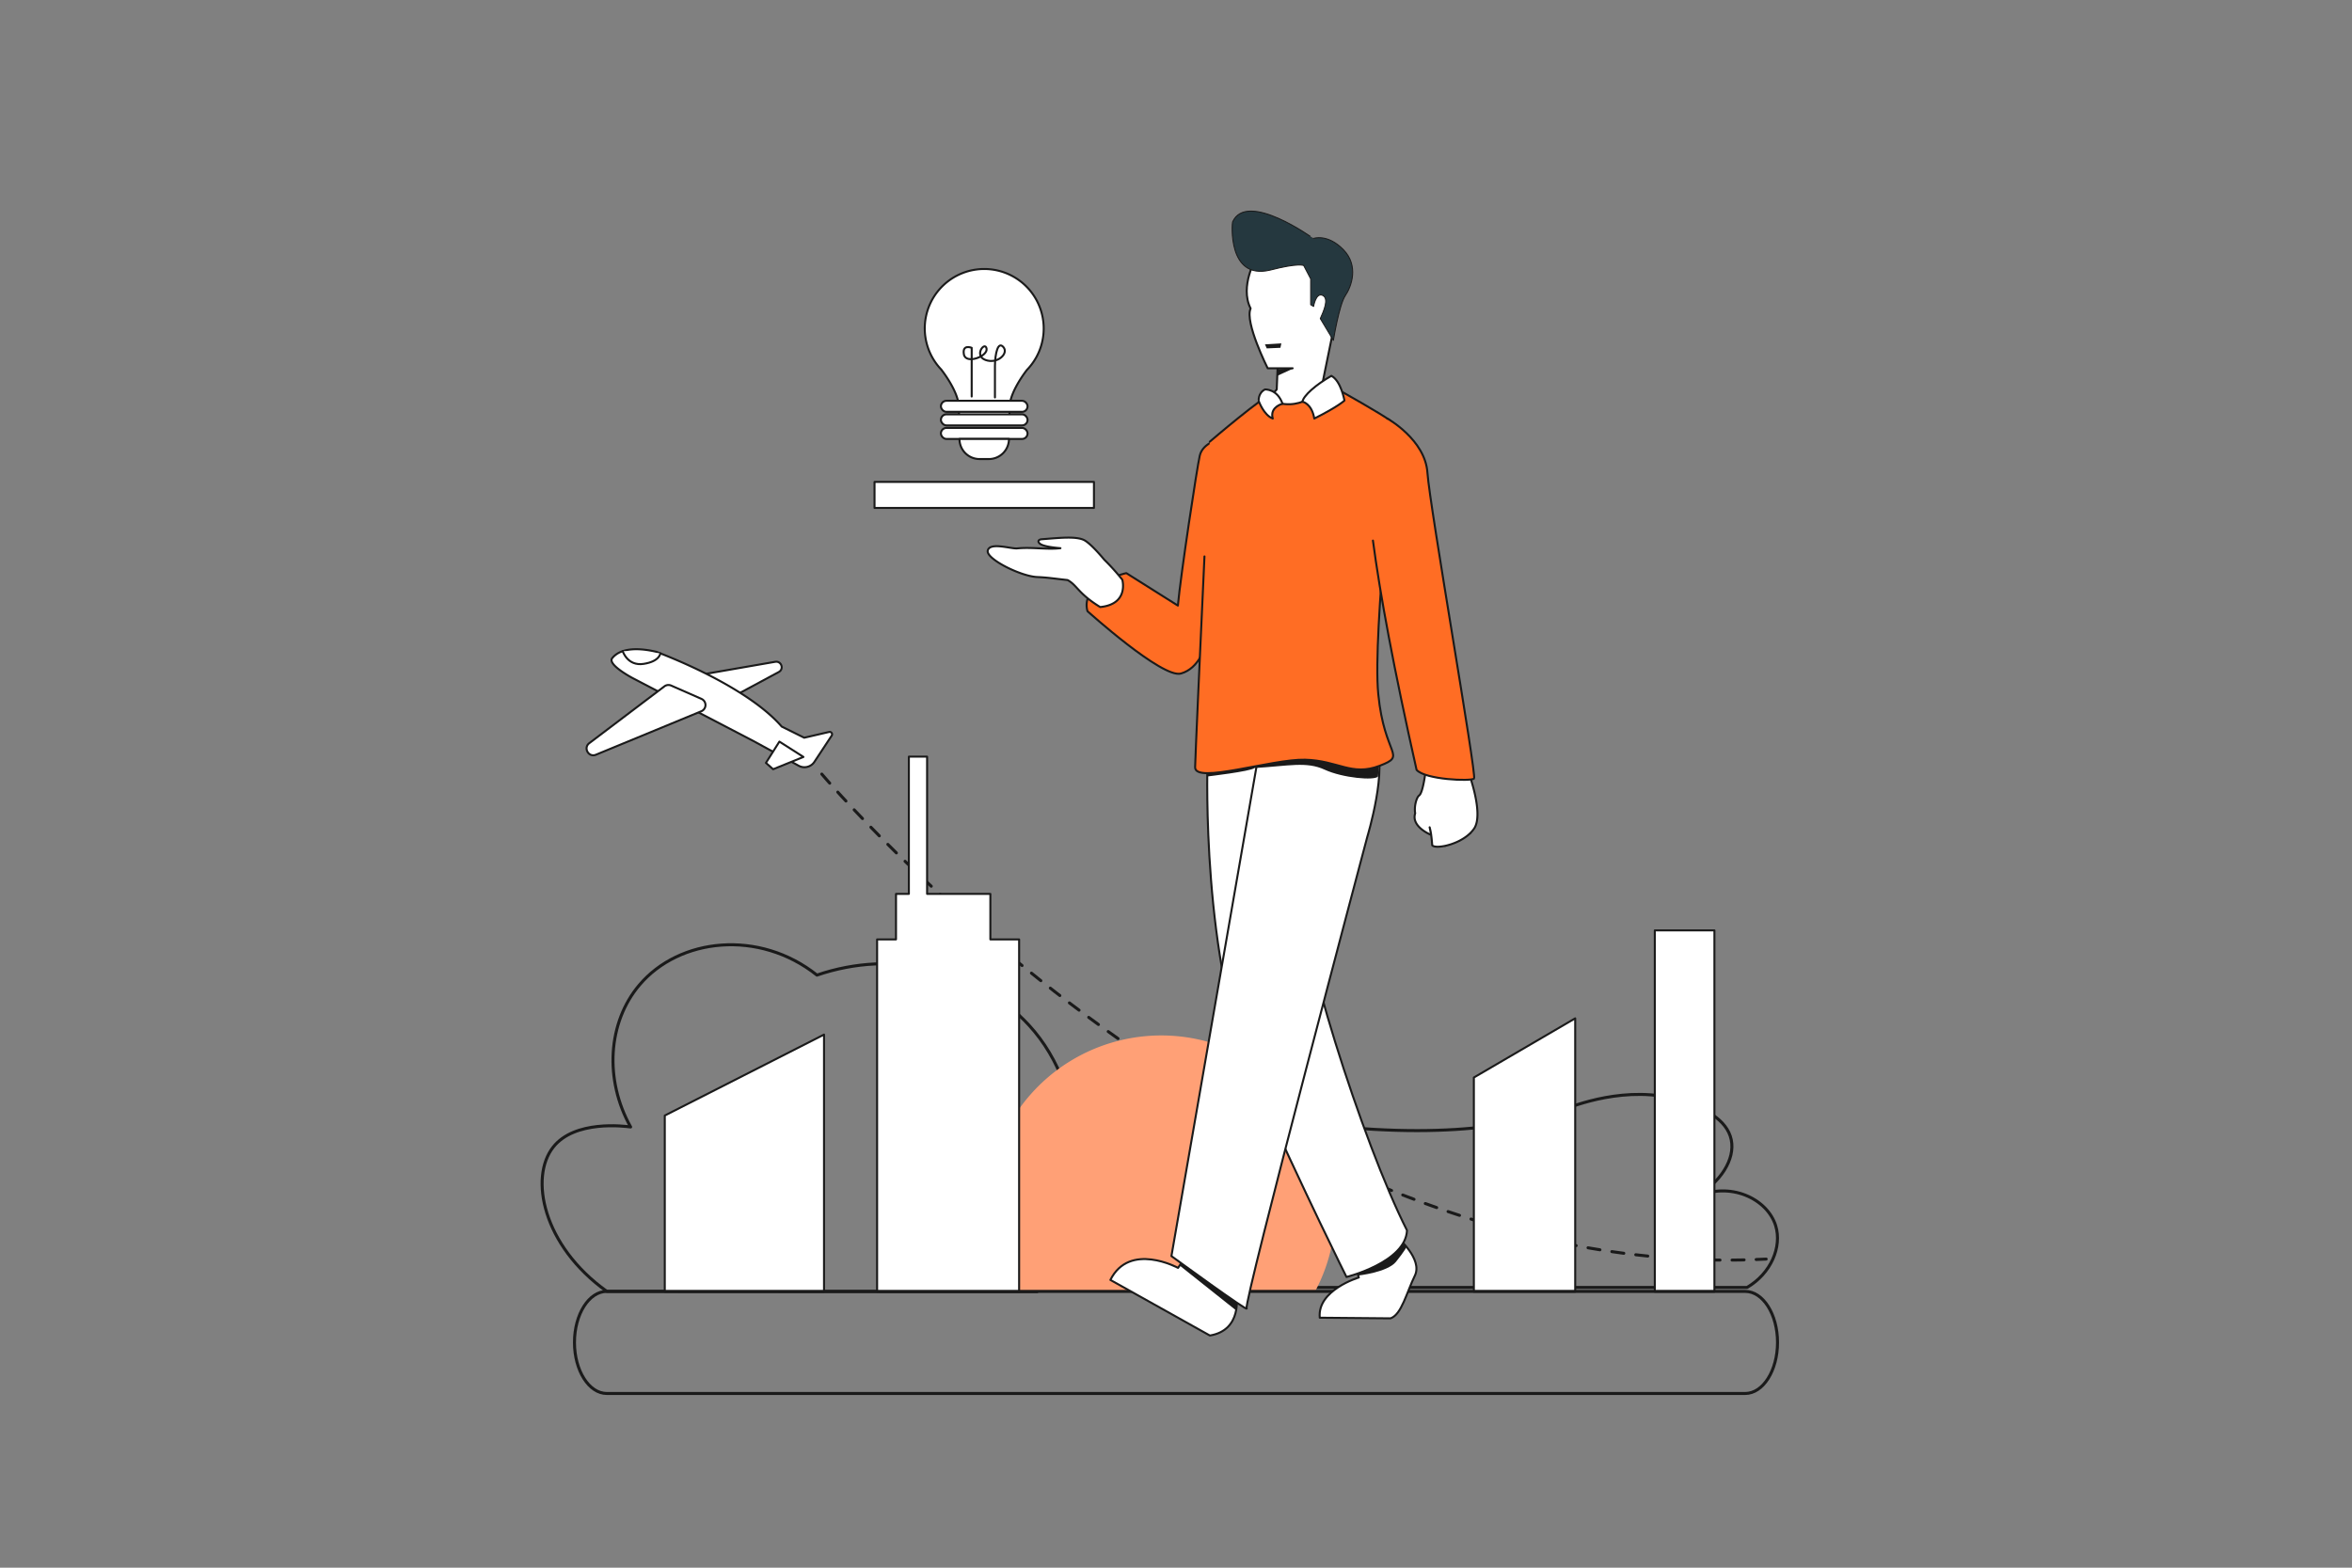 <svg xmlns="http://www.w3.org/2000/svg" viewBox="0 0 2340 1560" id="_1"><rect x="0" y="0" width="2340" height="1560" fill="#808080" stroke="none"/><defs><style>.cls-1,.cls-3,.cls-5{fill:none;}.cls-1,.cls-2,.cls-3,.cls-5,.cls-7,.cls-8{stroke:#1a1a1a;stroke-linecap:round;stroke-linejoin:round;}.cls-1,.cls-3{stroke-width:3px;}.cls-2{fill:#fff;}.cls-2,.cls-5,.cls-7{stroke-width:2px;}.cls-3{stroke-dasharray:12;}.cls-4{fill:#ffa076;}.cls-6{fill:#1a1a1a;}.cls-7{fill:#ff6d24;}.cls-8{fill:#25383f;}</style></defs><path d="M1266.25,1112.73c149.74,23.54,238.08,9.52,292.28-9.79,13.09-4.66,70.33-26.08,124-4.28,10.85,4.41,35.64,14.47,39.92,35.65,3.89,19.26-10.33,42-35.65,57,34.31-16.32,71.61,1.53,79.85,28.51,6.38,20.92-4.7,47.4-28.52,61.31H1223.32Z" class="cls-1"></path><path d="M603.75,1285.05c-64-45.72-77.12-113.54-53.34-143.61,21.39-27.07,70.57-20.86,77-20C601,1074.16,604.85,1017.23,636,980.33c39.9-47.35,119.44-55.65,176.79-10,76-26.06,159.33-6.26,211,49.9,61.07,66.34,64,186,8.08,265.09Z" class="cls-1"></path><path d="M690.1,672.64l81.22-14.09c6.08-1,8.94,7.23,3.51,10.15l-44.24,23.8Z" class="cls-2"></path><path d="M629.44,674.78l119.77,62.41L794.64,762a11.85,11.85,0,0,0,15.59-3.88L827.46,732a2.4,2.4,0,0,0-2.56-3.63l-24.79,5.74L777.71,723c-26.49-30.45-81.21-57.67-124.66-74.38-11-2.58-33.81-6.3-43.93,6.3C603.93,661.34,629.44,674.78,629.44,674.78Z" class="cls-2"></path><path d="M661,683l-74.7,56.52c-6.25,4.73-.66,14.5,6.58,11.51l104.87-43.27a6.69,6.69,0,0,0,.14-12.3L667.72,682.2A6.69,6.69,0,0,0,661,683Z" class="cls-2"></path><polygon points="775.41 737.97 762.03 759.15 769.17 765.46 799.35 753.23 775.41 737.97" class="cls-2"></polygon><path d="M619.52,647.93s4.7,15.15,20.82,12.69S657,650.11,657,650.11" class="cls-2"></path><path d="M817.6,770.28s428.92,509.65,939.57,482.61" class="cls-3"></path><path d="M1328.68,1203.66A173.34,173.34,0,1,0,1002,1284.54h306.67A172.62,172.62,0,0,0,1328.68,1203.66Z" class="cls-4"></path><rect height="25.9" width="218.31" y="479.56" x="870.06" class="cls-2"></rect><path d="M1038.37,326.89A59.16,59.16,0,1,0,936.72,368l-.09,0s16.82,21.09,17.29,36.58c.28,9,.23,11.77.15,12.49h50.25c-.09-.72-.13-3.47.14-12.49.48-15.49,17.3-36.58,17.3-36.58h0A59,59,0,0,0,1038.37,326.89Z" class="cls-2"></path><path d="M954.07,417.06h-.15S954,417.58,954.07,417.06Z" class="cls-2"></path><path d="M1004.46,417.06h-.14C1004.38,417.58,1004.46,417.06,1004.46,417.06Z" class="cls-2"></path><path d="M966.73,394.57V346.1s-9.56-3.94-7.78,6.46,24.08,2.06,22.58-5.71-13,6.93-1.12,11.34,23.33-6.38,17.9-12.75S990,351.81,989.87,364v31.49" class="cls-5"></path><rect rx="5.5" height="10.99" width="86.21" y="398.82" x="936.11" class="cls-2"></rect><rect rx="5.5" height="10.99" width="86.21" y="412.31" x="936.11" class="cls-2"></rect><rect rx="5.5" height="10.99" width="86.21" y="425.81" x="936.11" class="cls-2"></rect><path d="M954.6,436.8h49.22a0,0,0,0,1,0,0v0a20,20,0,0,1-20,20h-9.25a20,20,0,0,1-20-20v0A0,0,0,0,1,954.6,436.8Z" class="cls-2"></path><path d="M1435.52,816.7c1.34,2.9,6.76,14.65,2.18,25" class="cls-5"></path><path d="M1447.92,811s7.34,14,4.09,25.1l-.12.41" class="cls-5"></path><path d="M1459.93,805.5s4.55,14.82,2.92,23.5" class="cls-5"></path><path d="M1414.85,811s7.47,5.43,7.5,12.31" class="cls-5"></path><polygon points="819.82 1029.52 661.39 1110.07 661.39 1285.34 819.82 1285.34 819.82 1029.52" class="cls-2"></polygon><polygon points="1567.16 1013.35 1466.34 1072.23 1466.34 1285.34 1567.16 1285.34 1567.16 1013.35" class="cls-2"></polygon><rect height="359.53" width="59.3" y="925.81" x="1646.37" class="cls-2"></rect><polygon points="985.31 934.8 985.31 889.5 922.37 889.5 922.37 752.94 904.23 752.94 904.23 889.5 891.43 889.5 891.43 934.8 872.63 934.8 872.63 1285.34 1013.92 1285.34 1013.92 934.8 985.31 934.8" class="cls-2"></polygon><path d="M603.75,1386.66h1132.5c17.79,0,32.21-22.74,32.21-50.8h0c0-28.06-14.42-50.8-32.21-50.8H603.75c-17.79,0-32.21,22.74-32.21,50.8h0C571.54,1363.92,586,1386.66,603.75,1386.66Z" class="cls-1"></path><path d="M1230.14,1288.7c0,.43,6.06,34.87-26.42,40.28l-99-55.32c19.06-38.24,67.32-12,67.32-12l5.89-8.81Z" class="cls-2"></path><polygon points="1173.64 1259.34 1229.8 1303.98 1232.2 1287.05 1177.12 1255.44 1173.64 1259.34" class="cls-6"></polygon><path d="M1390.29,1231.3s25.42,21.66,17.33,38.12-13.17,38.7-24.15,42.45l-70.45-.62c-2.6-27.68,38.87-40,38.87-40l-3.47-11.1Z" class="cls-2"></path><path d="M1351.26,1269.28s29.1-3.17,37.64-13.7,10.92-15.47,10.92-15.47l-4.41-2.12-47.05,24.92Z" class="cls-6"></path><path d="M1201.26,762.64s-5.88,196.21,46.1,311.87,92.26,196.21,92.26,196.21,58.76-14.58,60.2-46.35c-43.6-85.76-111.75-298-104.82-345.65s5.44-136.87,5.44-136.87Z" class="cls-2"></path><path d="M1256.45,726.25l-91,523.68s78.21,57.18,74.84,52,120-469.1,120-469.1,21.31-70.09,7.46-92.87S1256.45,726.25,1256.45,726.25Z" class="cls-2"></path><path d="M1201.06,772.68s43.35-5.06,47-8.4c33.81-2,51.68-6.77,69.81,1.61s49.79,11.06,53.17,6.79c1.36-19.2,1-25.6,1-25.6l-127.22-11.74-43.76,13.9Z" class="cls-6"></path><path d="M1213.73,436.91s-17,3.47-20.08,16.46c-2.73,11.69-19.14,119.83-21.77,149.26h0l-51.29-32.31s-46.21,9.53-38.7,37.83c0,0,74.62,67.27,93,62.08s23.92-27,23.92-27C1218.34,595.1,1252,458.31,1213.73,436.91Z" class="cls-7"></path><path d="M1203.61,439.51s54.83-46.94,63.58-48.59,63.76-3.39,63.76-3.39,45,25.12,52.41,31.19-18.19,209.64-12.12,272,29.25,60.64,1.34,71.32-41.19-5.2-74.11-6.06-109.73,24.54-109.45,7.5c.17-10,5.2-120.57,9.3-209.79" class="cls-7"></path><path d="M1459.88,765.23h-41.29s-2.59,23.39-6.63,26.29c-2.66,1.9-5.2,10.9-4,17.75-.11.35-.21.76-.31,1.2-2.85,12.8,16.21,20.37,16.21,20.37.44,3,.78,6.45,1.06,10.35,4,4.33,31.49-1.45,41.72-16.76S1459.88,765.23,1459.88,765.23Zm-37.53,58a60.69,60.69,0,0,1,1.52,7.46C1423.73,830.11,1423,826.47,1422.35,823.28Z" class="cls-2"></path><path d="M1380.3,416.5s37.68,21,39.85,53.91,49.27,301.47,46.38,304.36-48.51,1.15-57.18-8.67c-22.63-100.65-36.43-175.2-43.41-228.17" class="cls-7"></path><path d="M1286.05,366.45h-24.83s-23.11-45.91-17-59.48c-11.26-22.24,5.77-50.54,5.77-50.54s97.9-32.05,82.3,43.89-17.61,86.35-17.61,86.35-21.37,26.56-52.85,10.39l8.38-9.53.86-21.08" class="cls-2"></path><path d="M1295.8,399.76s9.19,1.48,11.79,16.74c24.25-12.17,30-17.94,30-17.94s-3.47-19.64-13-24.55C1309.32,382.67,1296.71,393.74,1295.8,399.76Z" class="cls-2"></path><path d="M1258.5,387.53s12.19-.8,17.5,14.28c-4.36,1.08-12.45,5.49-9.71,14.69-9.09-3.51-14-17.51-14-17.51S1251.42,391.23,1258.5,387.53Z" class="cls-2"></path><path d="M1226.28,220.91c-.49,1.09-5.2,57.76,37,47.94,28.87-7.51,33.78-4.62,33.78-4.62l6.93,13.28v25.7l2.89,1.73s2.31-14.14,9-11,.87,15.88-2.31,23.1l13,21.66s5.77-35.52,11.84-44.47,13.86-29.74-2-45.91-29.75-11-29.75-11S1240.43,189.15,1226.28,220.91Z" class="cls-8"></path><path d="M1094.55,604.07c-22.15-13.66-22.86-21.7-32.41-26.86-15.25-1.69-19.64-2.54-30.26-3-16.11-.68-51-18-49.17-26.28,1.92-8.78,23.15-1.6,29.32-2.22,14.61-1.46,29.64,1.39,43-.21-4.63-.37-12.35-1.21-17.22-2.85-5.67-1.9-6.24-5.69-1.29-6.06,16.51-1.22,35.22-3.49,43,1.39,7.51,4.68,19.07,18.94,19.07,18.94a208.57,208.57,0,0,1,18,20S1123.47,601.2,1094.55,604.07Z" class="cls-2"></path><polygon points="1258.49 342.69 1274.83 341.69 1273.89 346.09 1260.29 346.69 1258.49 342.69" class="cls-6"></polygon><path d="M1286.8,366.65c-.42.26-16.08,7.36-16.08,7.36l.29-6.85Z" class="cls-6"></path></svg>